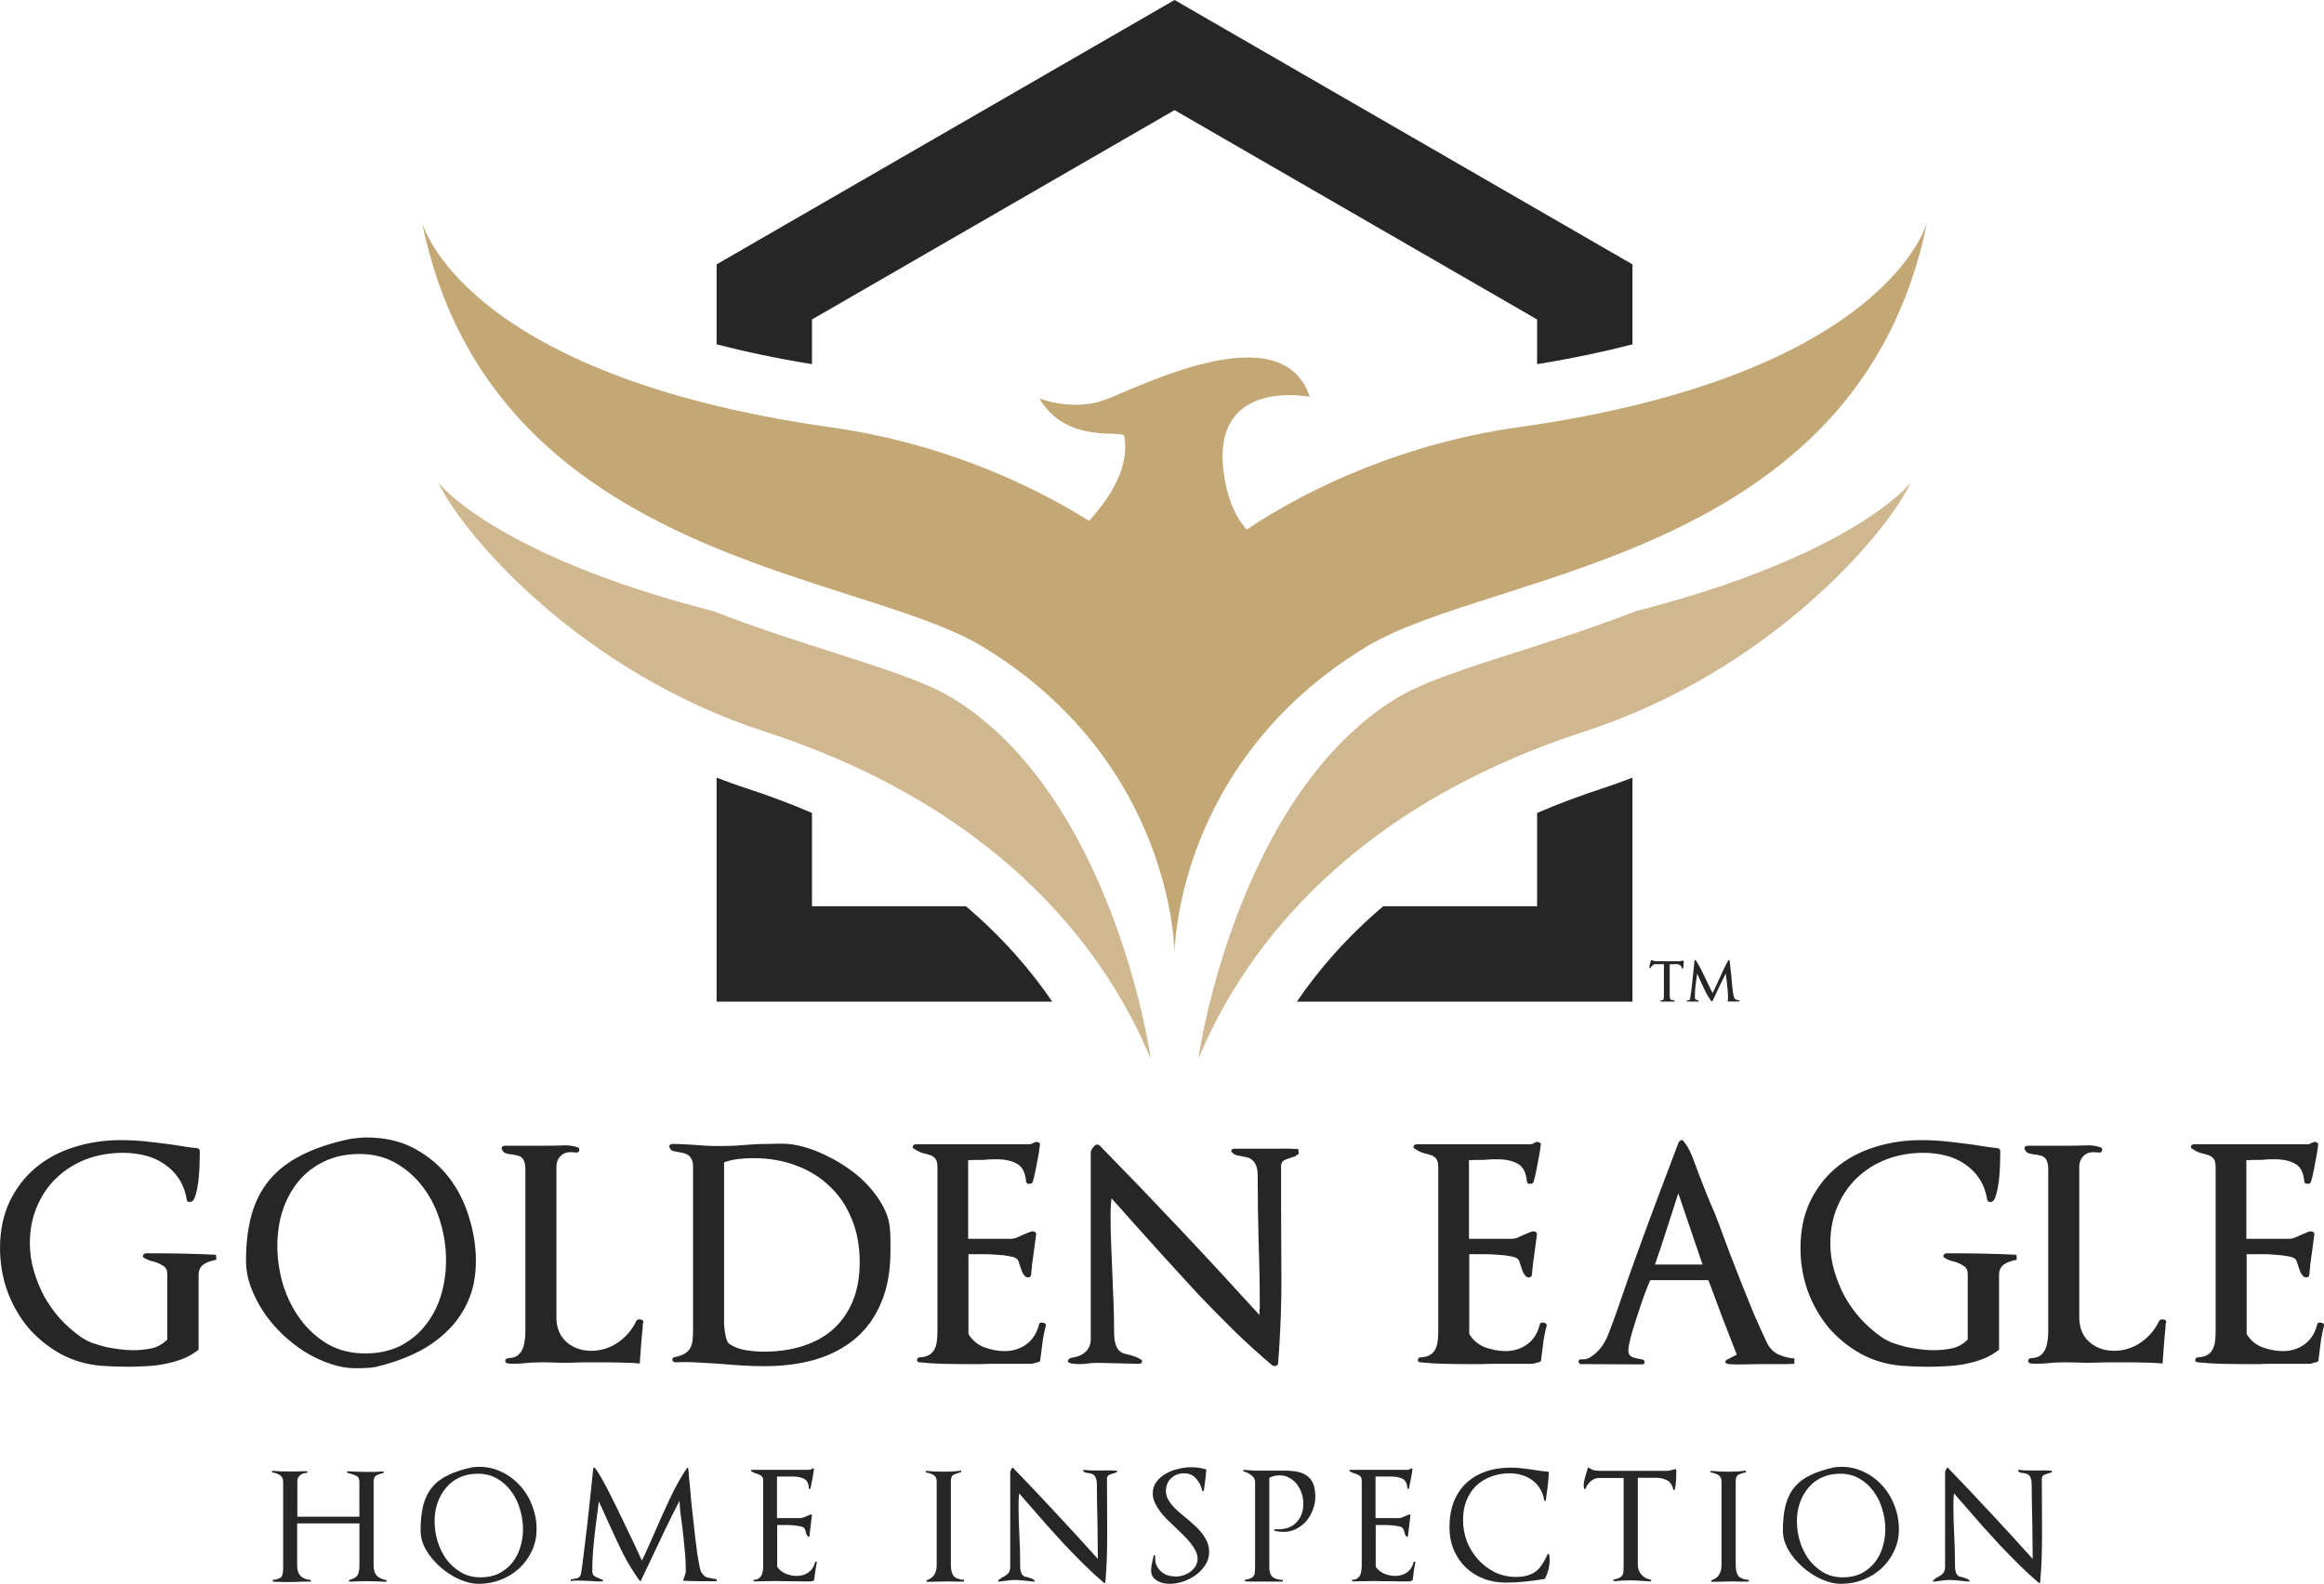 <?xml version="1.0" encoding="UTF-8" standalone="no"?>
<svg
   viewBox="0 0 1920 1308.554"
   height="1308.554"
   width="1920"
   xml:space="preserve"
   id="svg2"
   version="1.1"
   sodipodi:docname="logo.svg"
   inkscape:version="1.4.2 (f4327f4, 2025-05-13)"
   xmlns:inkscape="http://www.inkscape.org/namespaces/inkscape"
   xmlns:sodipodi="http://sodipodi.sourceforge.net/DTD/sodipodi-0.dtd"
   xmlns="http://www.w3.org/2000/svg"
   xmlns:svg="http://www.w3.org/2000/svg"
   xmlns:rdf="http://www.w3.org/1999/02/22-rdf-syntax-ns#"
   xmlns:cc="http://creativecommons.org/ns#"
   xmlns:dc="http://purl.org/dc/elements/1.1/"><sodipodi:namedview
     id="namedview1"
     pagecolor="#ffffff"
     bordercolor="#000000"
     borderopacity="0.25"
     inkscape:showpageshadow="2"
     inkscape:pageopacity="0.0"
     inkscape:pagecheckerboard="0"
     inkscape:deskcolor="#d1d1d1"
     inkscape:zoom="0.40840649"
     inkscape:cx="1251.2044"
     inkscape:cy="623.15366"
     inkscape:window-width="2560"
     inkscape:window-height="1351"
     inkscape:window-x="-9"
     inkscape:window-y="-9"
     inkscape:window-maximized="1"
     inkscape:current-layer="svg2" /><defs
     id="defs6"><clipPath
       id="clipPath22"
       clipPathUnits="userSpaceOnUse"><path
         id="path20"
         d="M 0,0 H 7010 V 7356 H 0 Z" /></clipPath><clipPath
       id="clipPath28"
       clipPathUnits="userSpaceOnUse"><path
         id="path26"
         d="M 7000,2696.19 H 0 v 4660 h 7000 z" /></clipPath></defs><g
     id="g1"><g
       id="g28"
       transform="matrix(3.301,0,0,3.301,-582.507,-447.518)"
       style="fill:#262626;fill-opacity:1"><path
         d="m 230.605,450.872 -0.074,-1.257 q -4.363,-0.222 -8.727,-0.296 -4.289,-0.074 -8.653,-0.074 -0.666,0 -0.887,0.518 -0.148,0.444 0.444,0.74 0.666,0.37 1.331,0.592 0.666,0.148 1.405,0.37 1.035,0.37 1.923,0.961 0.961,0.592 0.961,2.071 v 16.344 q -1.701,1.701 -3.994,2.219 -2.293,0.444 -4.511,0.444 -1.479,0 -3.328,-0.222 -1.775,-0.222 -3.55,-0.592 -1.775,-0.444 -3.476,-1.035 -1.627,-0.666 -2.884,-1.553 -2.736,-1.923 -5.103,-4.511 -2.293,-2.588 -3.994,-5.621 -1.627,-3.106 -2.588,-6.434 -0.961,-3.328 -0.961,-6.804 0,-5.029 1.775,-9.17 1.775,-4.215 4.881,-7.174 3.18,-3.032 7.395,-4.659 4.289,-1.627 9.244,-1.627 2.884,0 5.547,0.666 2.662,0.666 4.807,2.145 2.145,1.405 3.624,3.624 1.479,2.219 1.997,5.325 0.074,0.37 0.444,0.518 0.37,0.074 0.814,-0.074 0.592,-0.296 0.961,-1.701 0.444,-1.479 0.666,-3.254 0.222,-1.849 0.296,-3.698 0.074,-1.923 0.074,-3.106 v -0.961 q 0,-0.222 -0.222,-0.444 -0.222,-0.222 -0.592,-0.222 -1.479,-0.148 -2.884,-0.37 -1.331,-0.222 -2.81,-0.444 -3.18,-0.444 -6.582,-0.813 -3.328,-0.37 -6.656,-0.37 -6.212,0 -11.759,1.775 -5.473,1.701 -9.614,5.177 -4.067,3.402 -6.508,8.505 -2.367,5.029 -2.367,11.611 0,5.473 1.775,10.575 1.849,5.103 5.177,9.17 3.402,3.994 8.135,6.656 4.733,2.588 10.501,3.032 3.18,0.222 6.508,0.222 2.071,0 4.363,-0.148 2.293,-0.074 4.585,-0.518 2.293,-0.444 4.363,-1.183 2.145,-0.813 3.92,-2.145 0.37,-0.148 0.37,-0.518 v -18.415 q 0,-1.035 0.37,-1.701 0.37,-0.666 0.961,-1.035 0.666,-0.444 1.405,-0.666 0.813,-0.296 1.701,-0.444 z"
         id="text14"
         style="font-weight:600;font-size:73.954px;line-height:0;font-family:OptimusPrincepsSemiBold;-inkscape-font-specification:'OptimusPrincepsSemiBold, Semi-Bold';text-align:center;letter-spacing:2.77px;fill:#262626;fill-opacity:1;stroke-width:0.171"
         aria-label="G" /><path
         d="m 295.571,451.168 q 0,-5.399 -1.701,-10.871 -1.627,-5.547 -5.029,-9.984 -3.402,-4.437 -8.579,-7.248 -5.177,-2.81 -12.128,-2.81 -1.035,0 -2.219,0.148 -1.109,0.074 -2.145,0.296 -6.952,1.479 -11.833,3.994 -4.881,2.44 -7.987,6.138 -3.106,3.698 -4.511,8.727 -1.405,5.029 -1.405,11.537 0,3.254 1.183,6.508 1.183,3.254 3.18,6.286 1.997,2.958 4.659,5.547 2.736,2.588 5.768,4.511 3.032,1.849 6.286,2.958 3.254,1.109 6.286,1.109 0.444,0 1.109,0 0.74,0 1.405,-0.074 0.74,0 1.331,-0.074 0.666,-0.074 1.109,-0.148 5.177,-1.183 9.762,-3.328 4.585,-2.145 7.987,-5.399 3.476,-3.254 5.473,-7.691 1.997,-4.437 1.997,-10.132 z m -7.469,-0.148 q 0,4.659 -1.331,8.948 -1.331,4.215 -3.92,7.395 -2.514,3.18 -6.286,5.103 -3.772,1.849 -8.727,1.849 -5.251,0 -9.392,-2.367 -4.067,-2.44 -6.878,-6.286 -2.81,-3.846 -4.289,-8.653 -1.405,-4.807 -1.405,-9.614 0,-4.733 1.331,-8.874 1.405,-4.215 3.994,-7.321 2.662,-3.18 6.434,-4.955 3.846,-1.849 8.801,-1.849 5.251,0 9.244,2.367 4.067,2.367 6.804,6.138 2.81,3.772 4.215,8.579 1.405,4.733 1.405,9.54 z"
         id="text13"
         style="font-weight:600;font-size:73.954px;line-height:0;font-family:OptimusPrincepsSemiBold;-inkscape-font-specification:'OptimusPrincepsSemiBold, Semi-Bold';text-align:center;letter-spacing:2.77px;fill:#262626;fill-opacity:1;stroke-width:0.171"
         aria-label="O" /><path
         d="m 337.463,466.477 q 0.074,-0.296 -0.148,-0.444 -0.222,-0.222 -0.518,-0.222 -0.222,-0.074 -0.592,0 -0.296,0.074 -0.444,0.296 -1.627,3.402 -4.659,5.473 -3.032,2.071 -6.656,2.071 -3.698,0 -6.212,-2.219 -2.514,-2.219 -2.514,-6.138 v -37.569 q 0,-1.849 1.109,-2.884 1.109,-1.035 2.81,-0.887 l 1.035,0.074 q 0.666,0.074 0.74,-0.518 0.148,-0.666 -0.444,-0.813 -1.849,-0.592 -3.92,-0.444 -1.997,0.074 -3.994,0.074 H 302.926 q -0.518,0 -0.813,0.296 -0.222,0.296 0,0.666 0.296,0.74 1.035,0.961 0.74,0.222 1.701,0.296 0.518,0.074 1.035,0.222 0.592,0.074 1.035,0.444 0.444,0.296 0.74,1.035 0.296,0.74 0.296,1.997 v 40.823 q 0,1.257 -0.222,2.367 -0.148,1.109 -0.592,1.997 -0.444,0.887 -1.257,1.479 -0.813,0.518 -2.145,0.592 -0.74,0 -0.814,0.666 0,0.592 0.74,0.666 1.997,0.148 3.994,-0.074 1.997,-0.222 4.141,-0.222 2.071,0 4.067,0.074 1.997,0.074 4.067,0 1.997,-0.074 3.994,-0.074 1.997,0 3.92,0 2.145,0 4.289,0.074 2.219,0 4.437,0.222 0.148,-1.923 0.296,-4.067 0.148,-2.219 0.444,-4.955 0,-0.37 0,-0.666 0.074,-0.296 0.148,-0.666 z"
         id="text12"
         style="font-weight:600;font-size:73.954px;line-height:0;font-family:OptimusPrincepsSemiBold;-inkscape-font-specification:'OptimusPrincepsSemiBold, Semi-Bold';text-align:center;letter-spacing:2.77px;fill:#262626;fill-opacity:1;stroke-width:0.171"
         aria-label="L" /><path
         d="m 399.322,448.728 q 0,-1.257 0,-2.736 0,-1.553 -0.148,-2.958 -0.222,-2.736 -1.627,-5.399 -1.405,-2.662 -3.55,-5.029 -2.071,-2.367 -4.807,-4.289 -2.736,-1.997 -5.694,-3.402 -2.884,-1.479 -5.842,-2.293 -2.884,-0.813 -5.473,-0.813 -1.849,0 -3.92,0.074 -2.071,0 -3.994,0.148 -2.071,0.148 -3.994,0.296 -1.923,0.074 -3.92,0.074 -1.627,0 -3.18,-0.074 -1.479,-0.074 -3.106,-0.222 -1.257,-0.074 -2.588,-0.148 -1.331,-0.074 -2.662,-0.074 -0.444,0 -0.74,0.296 -0.222,0.296 0,0.666 0.222,0.592 0.887,0.813 0.666,0.148 1.553,0.296 0.518,0.074 1.109,0.222 0.592,0.148 1.109,0.518 0.518,0.37 0.814,1.035 0.37,0.666 0.37,1.775 v 40.897 q 0,1.627 -0.148,2.81 -0.148,1.109 -0.666,1.923 -0.444,0.74 -1.331,1.257 -0.887,0.518 -2.367,0.814 -0.74,0.148 -0.666,0.74 0.148,0.592 0.887,0.592 2.958,-0.148 5.916,0.074 3.032,0.148 5.99,0.37 2.514,0.222 5.103,0.37 2.588,0.148 5.177,0.148 7.1,0 12.868,-1.701 5.842,-1.775 9.984,-5.325 4.141,-3.55 6.36,-8.948 2.293,-5.399 2.293,-12.794 z m -7.691,2.736 q 0,5.621 -1.775,9.836 -1.775,4.215 -4.955,7.026 -3.106,2.736 -7.543,4.141 -4.437,1.405 -9.762,1.405 -1.997,0 -4.511,-0.37 -2.44,-0.444 -4.141,-1.627 -0.37,-0.296 -0.666,-1.109 -0.222,-0.814 -0.37,-1.701 -0.148,-0.961 -0.222,-1.923 0,-0.961 0,-1.553 v -39.122 q 1.775,-0.592 3.55,-0.813 1.849,-0.222 3.772,-0.222 5.842,0 10.723,1.849 4.955,1.849 8.431,5.251 3.55,3.328 5.473,8.135 1.997,4.807 1.997,10.797 z"
         id="text11"
         style="font-weight:600;font-size:73.954px;line-height:0;font-family:OptimusPrincepsSemiBold;-inkscape-font-specification:'OptimusPrincepsSemiBold, Semi-Bold';text-align:center;letter-spacing:2.77px;fill:#262626;fill-opacity:1;stroke-width:0.171"
         aria-label="D" /><path
         d="m 438.219,467.29 q 0.074,-0.296 -0.222,-0.444 -0.222,-0.222 -0.518,-0.222 -0.296,-0.074 -0.592,0 -0.296,0.074 -0.37,0.37 -0.813,3.328 -3.18,5.029 -2.293,1.701 -5.473,1.701 -2.44,0 -5.103,-0.961 -2.588,-1.035 -3.92,-3.328 v -19.968 h 1.257 q 1.035,0 2.662,0 1.627,0 3.254,0.148 1.701,0.074 3.106,0.37 1.405,0.222 1.849,0.666 0.37,0.296 0.518,0.961 0.222,0.666 0.444,1.331 0.148,0.444 0.37,1.035 0.296,0.592 0.74,1.035 0.444,0.37 0.961,0.222 0.518,-0.148 0.518,-0.592 0.222,-2.884 0.666,-5.621 0.148,-1.109 0.296,-2.219 0.148,-1.183 0.296,-2.293 0.074,-0.37 -0.296,-0.592 -0.37,-0.222 -0.813,-0.148 -0.37,0.074 -1.035,0.37 -0.592,0.222 -1.405,0.592 -0.74,0.37 -1.479,0.666 -0.74,0.222 -1.109,0.222 h -10.871 v -19.746 q 0.592,0.148 0.74,0.074 0.222,-0.074 0.813,-0.074 0.814,0 1.553,0 0.814,0 1.553,-0.074 0.666,-0.074 1.331,-0.074 0.666,0 1.257,0 3.032,0 4.955,1.109 1.997,1.035 2.293,4.437 0.074,0.592 0.814,0.592 0.74,0 0.887,-0.592 0.074,-0.37 0.148,-0.592 0.074,-0.222 0.148,-0.518 0.444,-1.923 0.814,-3.994 0.444,-2.071 0.666,-4.141 0.074,-0.37 -0.37,-0.518 -0.37,-0.222 -0.887,-0.074 -0.887,0.518 -1.331,0.518 h -28.398 q -0.592,0 -0.814,0.444 -0.222,0.444 0.37,0.74 0.74,0.518 1.479,0.814 0.74,0.296 1.553,0.444 0.518,0.148 0.961,0.296 0.518,0.148 0.887,0.518 0.444,0.296 0.666,0.887 0.222,0.592 0.222,1.553 v 41.192 q 0,1.257 -0.148,2.44 -0.148,1.109 -0.592,1.997 -0.444,0.887 -1.331,1.405 -0.814,0.518 -2.219,0.592 -0.74,0 -0.813,0.666 0,0.592 0.74,0.592 2.662,0.296 5.694,0.37 3.032,0.074 6.138,0.074 1.701,0 3.402,0 1.701,-0.074 3.402,-0.074 h 9.392 l 1.331,-0.37 q 0.592,0 0.74,-0.518 l 0.222,-1.775 q 0.222,-1.775 0.444,-3.476 0.296,-1.775 0.74,-3.476 z"
         id="text10"
         style="font-weight:600;font-size:73.954px;line-height:0;font-family:OptimusPrincepsSemiBold;-inkscape-font-specification:'OptimusPrincepsSemiBold, Semi-Bold';text-align:center;letter-spacing:2.77px;fill:#262626;fill-opacity:1;stroke-width:0.171"
         aria-label="E" /><path
         d="m 501.52,424.397 -0.148,-1.257 q -2.662,-0.148 -5.325,-0.074 -2.662,0 -5.251,0 h -5.325 q -0.592,0 -0.813,0.37 -0.148,0.37 0.296,0.666 0.37,0.444 0.961,0.592 0.666,0.148 1.479,0.296 0.666,0.148 1.331,0.296 0.666,0.148 1.183,0.666 0.592,0.444 0.961,1.405 0.37,0.961 0.37,2.662 0,8.135 0.222,16.196 0.296,8.061 0.296,16.196 0,0.592 -0.074,1.183 0,0.518 0,1.109 -19.524,-21.521 -40.009,-42.45 -0.592,-0.444 -1.183,0 -0.444,0.444 -0.74,0.887 -0.296,0.37 -0.296,0.961 v 46.591 q 0,1.849 -1.109,3.032 -1.035,1.109 -2.736,1.479 l -1.035,0.222 q -0.666,0.148 -0.814,0.666 -0.074,0.518 0.592,0.666 1.775,0.37 3.772,0.148 1.997,-0.296 3.92,-0.222 l 9.392,0.222 q 0.592,0 0.813,-0.37 0.222,-0.444 -0.296,-0.74 -0.814,-0.518 -1.627,-0.74 -0.74,-0.296 -1.479,-0.444 -0.666,-0.148 -1.331,-0.37 -0.666,-0.296 -1.183,-0.887 -0.444,-0.592 -0.74,-1.627 -0.296,-1.035 -0.296,-2.81 0,-3.698 -0.148,-7.321 -0.148,-3.698 -0.296,-7.469 -0.148,-3.624 -0.296,-7.248 -0.148,-3.624 -0.148,-7.321 0,-1.923 0.222,-4.067 1.331,1.479 2.219,2.44 0.887,0.961 2.145,2.44 4.215,4.659 8.579,9.54 4.363,4.807 8.801,9.614 4.511,4.733 9.096,9.244 4.659,4.511 9.392,8.505 0.444,0.296 0.887,0.148 0.518,-0.148 0.592,-0.592 0.961,-12.276 0.814,-24.627 -0.074,-12.35 -0.074,-24.701 0,-1.257 1.109,-1.701 1.183,-0.444 2.367,-0.813 0.222,-0.074 0.444,-0.296 0.296,-0.222 0.518,-0.296 z"
         id="text9"
         style="font-weight:600;font-size:73.954px;line-height:0;font-family:OptimusPrincepsSemiBold;-inkscape-font-specification:'OptimusPrincepsSemiBold, Semi-Bold';text-align:center;letter-spacing:2.77px;fill:#262626;fill-opacity:1;stroke-width:0.171"
         aria-label="N" /><path
         d="m 563.561,467.29 q 0.074,-0.296 -0.222,-0.444 -0.222,-0.222 -0.518,-0.222 -0.296,-0.074 -0.592,0 -0.296,0.074 -0.37,0.37 -0.813,3.328 -3.18,5.029 -2.293,1.701 -5.473,1.701 -2.44,0 -5.103,-0.961 -2.588,-1.035 -3.92,-3.328 v -19.968 h 1.257 q 1.035,0 2.662,0 1.627,0 3.254,0.148 1.701,0.074 3.106,0.37 1.405,0.222 1.849,0.666 0.37,0.296 0.518,0.961 0.222,0.666 0.444,1.331 0.148,0.444 0.37,1.035 0.296,0.592 0.74,1.035 0.444,0.37 0.961,0.222 0.518,-0.148 0.518,-0.592 0.222,-2.884 0.666,-5.621 0.148,-1.109 0.296,-2.219 0.148,-1.183 0.296,-2.293 0.074,-0.37 -0.296,-0.592 -0.37,-0.222 -0.813,-0.148 -0.37,0.074 -1.035,0.37 -0.592,0.222 -1.405,0.592 -0.74,0.37 -1.479,0.666 -0.74,0.222 -1.109,0.222 h -10.871 v -19.746 q 0.592,0.148 0.74,0.074 0.222,-0.074 0.813,-0.074 0.814,0 1.553,0 0.814,0 1.553,-0.074 0.666,-0.074 1.331,-0.074 0.666,0 1.257,0 3.032,0 4.955,1.109 1.997,1.035 2.293,4.437 0.074,0.592 0.813,0.592 0.74,0 0.887,-0.592 0.074,-0.37 0.148,-0.592 0.074,-0.222 0.148,-0.518 0.444,-1.923 0.814,-3.994 0.444,-2.071 0.666,-4.141 0.074,-0.37 -0.37,-0.518 -0.37,-0.222 -0.887,-0.074 -0.887,0.518 -1.331,0.518 h -28.398 q -0.592,0 -0.814,0.444 -0.222,0.444 0.37,0.74 0.74,0.518 1.479,0.814 0.74,0.296 1.553,0.444 0.518,0.148 0.961,0.296 0.518,0.148 0.887,0.518 0.444,0.296 0.666,0.887 0.222,0.592 0.222,1.553 v 41.192 q 0,1.257 -0.148,2.44 -0.148,1.109 -0.592,1.997 -0.444,0.887 -1.331,1.405 -0.814,0.518 -2.219,0.592 -0.74,0 -0.813,0.666 0,0.592 0.74,0.592 2.662,0.296 5.694,0.37 3.032,0.074 6.138,0.074 1.701,0 3.402,0 1.701,-0.074 3.402,-0.074 h 9.392 l 1.331,-0.37 q 0.592,0 0.74,-0.518 l 0.222,-1.775 q 0.222,-1.775 0.444,-3.476 0.296,-1.775 0.74,-3.476 z"
         id="text8"
         style="font-weight:600;font-size:73.954px;line-height:0;font-family:OptimusPrincepsSemiBold;-inkscape-font-specification:'OptimusPrincepsSemiBold, Semi-Bold';text-align:center;letter-spacing:2.77px;fill:#262626;fill-opacity:1;stroke-width:0.171"
         aria-label="E" /><path
         d="m 625.569,476.904 v -1.331 q -2.145,-0.148 -4.067,-1.035 -1.849,-0.887 -2.884,-3.032 -1.553,-3.328 -3.18,-7.026 -1.553,-3.772 -3.106,-7.691 -1.553,-3.92 -3.032,-7.765 -1.405,-3.846 -2.736,-7.395 -0.961,-2.588 -2.071,-5.029 -1.035,-2.44 -1.923,-4.807 -0.148,-0.296 -0.296,-0.74 -0.074,-0.444 -0.37,-0.887 -0.814,-2.293 -1.849,-4.955 -1.035,-2.662 -2.293,-4.067 -0.296,-0.37 -0.666,-0.148 -0.37,0.222 -0.518,0.518 -2.736,7.174 -5.399,14.273 -2.662,7.1 -5.251,14.273 -1.775,4.881 -3.55,10.058 -1.701,5.103 -3.624,9.984 -0.37,0.887 -1.035,1.923 -0.592,0.961 -1.479,1.849 -0.813,0.814 -1.775,1.405 -0.887,0.518 -1.849,0.518 -0.074,0 -0.444,0 -0.296,-0.074 -0.444,0.148 -0.296,0.296 -0.148,0.592 0.074,0.148 0.222,0.296 0.148,0.148 0.148,0.148 l 15.382,0.074 q 0.74,0 0.74,-0.518 0.074,-0.592 -0.666,-0.74 -1.109,-0.148 -2.293,-0.518 -1.109,-0.444 -1.109,-1.701 0,-0.961 0.592,-3.328 0.666,-2.44 1.553,-5.103 0.887,-2.736 1.775,-5.251 0.961,-2.588 1.553,-3.92 h 14.569 q 1.701,4.659 3.476,9.318 1.849,4.659 3.624,9.318 l -2.588,1.331 q -0.444,0.37 -0.222,0.666 0.222,0.296 0.813,0.37 1.553,0.148 3.846,0.074 2.293,-0.074 3.92,-0.074 2.219,0 4.363,0 2.145,0.074 4.289,-0.074 z m -23,-24.849 h -11.907 q 1.627,-4.659 2.958,-8.875 1.405,-4.289 2.884,-8.948 z"
         id="text7"
         style="font-weight:600;font-size:73.954px;line-height:0;font-family:OptimusPrincepsSemiBold;-inkscape-font-specification:'OptimusPrincepsSemiBold, Semi-Bold';text-align:center;letter-spacing:2.77px;fill:#262626;fill-opacity:1;stroke-width:0.171"
         aria-label="A" /><path
         d="m 681.216,450.872 -0.074,-1.257 q -4.363,-0.222 -8.727,-0.296 -4.289,-0.074 -8.653,-0.074 -0.666,0 -0.887,0.518 -0.148,0.444 0.444,0.74 0.666,0.37 1.331,0.592 0.666,0.148 1.405,0.37 1.035,0.37 1.923,0.961 0.961,0.592 0.961,2.071 v 16.344 q -1.701,1.701 -3.994,2.219 -2.293,0.444 -4.511,0.444 -1.479,0 -3.328,-0.222 -1.775,-0.222 -3.55,-0.592 -1.775,-0.444 -3.476,-1.035 -1.627,-0.666 -2.884,-1.553 -2.736,-1.923 -5.103,-4.511 -2.293,-2.588 -3.994,-5.621 -1.627,-3.106 -2.588,-6.434 -0.961,-3.328 -0.961,-6.804 0,-5.029 1.775,-9.17 1.775,-4.215 4.881,-7.174 3.18,-3.032 7.395,-4.659 4.289,-1.627 9.244,-1.627 2.884,0 5.547,0.666 2.662,0.666 4.807,2.145 2.145,1.405 3.624,3.624 1.479,2.219 1.997,5.325 0.074,0.37 0.444,0.518 0.37,0.074 0.814,-0.074 0.592,-0.296 0.961,-1.701 0.444,-1.479 0.666,-3.254 0.222,-1.849 0.296,-3.698 0.074,-1.923 0.074,-3.106 v -0.961 q 0,-0.222 -0.222,-0.444 -0.222,-0.222 -0.592,-0.222 -1.479,-0.148 -2.884,-0.37 -1.331,-0.222 -2.81,-0.444 -3.18,-0.444 -6.582,-0.813 -3.328,-0.37 -6.656,-0.37 -6.212,0 -11.759,1.775 -5.473,1.701 -9.614,5.177 -4.067,3.402 -6.508,8.505 -2.367,5.029 -2.367,11.611 0,5.473 1.775,10.575 1.849,5.103 5.177,9.17 3.402,3.994 8.135,6.656 4.733,2.588 10.501,3.032 3.18,0.222 6.508,0.222 2.071,0 4.363,-0.148 2.293,-0.074 4.585,-0.518 2.293,-0.444 4.363,-1.183 2.145,-0.813 3.92,-2.145 0.37,-0.148 0.37,-0.518 v -18.415 q 0,-1.035 0.37,-1.701 0.37,-0.666 0.961,-1.035 0.666,-0.444 1.405,-0.666 0.813,-0.296 1.701,-0.444 z"
         id="text6"
         style="font-weight:600;font-size:73.954px;line-height:0;font-family:OptimusPrincepsSemiBold;-inkscape-font-specification:'OptimusPrincepsSemiBold, Semi-Bold';text-align:center;letter-spacing:2.77px;fill:#262626;fill-opacity:1;stroke-width:0.171"
         aria-label="G" /><path
         d="m 718.597,466.477 q 0.074,-0.296 -0.148,-0.444 -0.222,-0.222 -0.518,-0.222 -0.222,-0.074 -0.592,0 -0.296,0.074 -0.444,0.296 -1.627,3.402 -4.659,5.473 -3.032,2.071 -6.656,2.071 -3.698,0 -6.212,-2.219 -2.514,-2.219 -2.514,-6.138 v -37.569 q 0,-1.849 1.109,-2.884 1.109,-1.035 2.81,-0.887 l 1.035,0.074 q 0.666,0.074 0.74,-0.518 0.148,-0.666 -0.444,-0.813 -1.849,-0.592 -3.92,-0.444 -1.997,0.074 -3.994,0.074 h -10.132 q -0.518,0 -0.813,0.296 -0.222,0.296 0,0.666 0.296,0.74 1.035,0.961 0.74,0.222 1.701,0.296 0.518,0.074 1.035,0.222 0.592,0.074 1.035,0.444 0.444,0.296 0.74,1.035 0.296,0.74 0.296,1.997 v 40.823 q 0,1.257 -0.222,2.367 -0.148,1.109 -0.592,1.997 -0.444,0.887 -1.257,1.479 -0.813,0.518 -2.145,0.592 -0.74,0 -0.814,0.666 0,0.592 0.74,0.666 1.997,0.148 3.994,-0.074 1.997,-0.222 4.141,-0.222 2.071,0 4.067,0.074 1.997,0.074 4.067,0 1.997,-0.074 3.994,-0.074 1.997,0 3.92,0 2.145,0 4.289,0.074 2.219,0 4.437,0.222 0.148,-1.923 0.296,-4.067 0.148,-2.219 0.444,-4.955 0,-0.37 0,-0.666 0.074,-0.296 0.148,-0.666 z"
         id="text5"
         style="font-weight:600;font-size:73.954px;line-height:0;font-family:OptimusPrincepsSemiBold;-inkscape-font-specification:'OptimusPrincepsSemiBold, Semi-Bold';text-align:center;letter-spacing:2.77px;fill:#262626;fill-opacity:1;stroke-width:0.171"
         aria-label="L" /><path
         d="m 758.122,467.29 q 0.074,-0.296 -0.222,-0.444 -0.222,-0.222 -0.518,-0.222 -0.296,-0.074 -0.592,0 -0.296,0.074 -0.37,0.37 -0.814,3.328 -3.18,5.029 -2.293,1.701 -5.473,1.701 -2.44,0 -5.103,-0.961 -2.588,-1.035 -3.92,-3.328 v -19.968 h 1.257 q 1.035,0 2.662,0 1.627,0 3.254,0.148 1.701,0.074 3.106,0.37 1.405,0.222 1.849,0.666 0.37,0.296 0.518,0.961 0.222,0.666 0.444,1.331 0.148,0.444 0.37,1.035 0.296,0.592 0.74,1.035 0.444,0.37 0.961,0.222 0.518,-0.148 0.518,-0.592 0.222,-2.884 0.666,-5.621 0.148,-1.109 0.296,-2.219 0.148,-1.183 0.296,-2.293 0.074,-0.37 -0.296,-0.592 -0.37,-0.222 -0.813,-0.148 -0.37,0.074 -1.035,0.37 -0.592,0.222 -1.405,0.592 -0.74,0.37 -1.479,0.666 -0.74,0.222 -1.109,0.222 h -10.871 v -19.746 q 0.592,0.148 0.74,0.074 0.222,-0.074 0.814,-0.074 0.814,0 1.553,0 0.814,0 1.553,-0.074 0.666,-0.074 1.331,-0.074 0.666,0 1.257,0 3.032,0 4.955,1.109 1.997,1.035 2.293,4.437 0.074,0.592 0.813,0.592 0.74,0 0.887,-0.592 0.074,-0.37 0.148,-0.592 0.074,-0.222 0.148,-0.518 0.444,-1.923 0.814,-3.994 0.444,-2.071 0.666,-4.141 0.074,-0.37 -0.37,-0.518 -0.37,-0.222 -0.887,-0.074 -0.887,0.518 -1.331,0.518 h -28.398 q -0.592,0 -0.813,0.444 -0.222,0.444 0.37,0.74 0.74,0.518 1.479,0.814 0.74,0.296 1.553,0.444 0.518,0.148 0.961,0.296 0.518,0.148 0.887,0.518 0.444,0.296 0.666,0.887 0.222,0.592 0.222,1.553 v 41.192 q 0,1.257 -0.148,2.44 -0.148,1.109 -0.592,1.997 -0.444,0.887 -1.331,1.405 -0.814,0.518 -2.219,0.592 -0.74,0 -0.813,0.666 0,0.592 0.74,0.592 2.662,0.296 5.694,0.37 3.032,0.074 6.138,0.074 1.701,0 3.402,0 1.701,-0.074 3.402,-0.074 h 9.392 l 1.331,-0.37 q 0.592,0 0.74,-0.518 l 0.222,-1.775 q 0.222,-1.775 0.444,-3.476 0.296,-1.775 0.74,-3.476 z"
         id="text4"
         style="font-weight:600;font-size:73.954px;line-height:0;font-family:OptimusPrincepsSemiBold;-inkscape-font-specification:'OptimusPrincepsSemiBold, Semi-Bold';text-align:center;letter-spacing:2.77px;fill:#262626;fill-opacity:1;stroke-width:0.171"
         aria-label="E" /></g><g
       id="g29"
       transform="matrix(3.477,0,0,3.477,-664.938,-564.458)"
       style="fill:#262626;fill-opacity:1"><path
         d="m 283.093,537.812 q -1.638,-0.289 -2.361,-1.108 -0.723,-0.819 -0.723,-2.457 v -19.756 q 0,-1.205 0.626,-1.542 0.626,-0.385 1.686,-0.578 0.145,-0.048 0.096,-0.193 0,-0.193 -0.145,-0.193 -0.964,0.048 -1.976,0.096 -0.964,0 -1.927,0 -2.168,0 -4.481,-0.145 -0.145,0 -0.193,0.193 0,0.145 0.145,0.193 0.193,0.048 0.337,0.096 0.193,0.048 0.385,0.096 0.867,0.241 1.446,0.578 0.626,0.289 0.626,1.446 v 8.191 h -14.745 v -8.384 q 0,-0.964 0.675,-1.494 0.723,-0.53 1.59,-0.53 0.145,0 0.145,-0.193 0,-0.193 -0.145,-0.193 h -1.012 q -0.819,0 -1.638,0.048 -0.819,0 -1.638,0 -1.976,0 -3.999,-0.145 v 0.385 q 0.964,0.048 1.783,0.578 0.867,0.53 0.867,1.59 v 20.527 q 0,0.771 -0.096,1.253 -0.048,0.482 -0.289,0.819 -0.241,0.289 -0.723,0.482 -0.482,0.145 -1.253,0.289 -0.145,0.048 -0.145,0.241 0.048,0.145 0.193,0.145 0.193,0 0.434,0.048 0.289,0 0.482,0 0.626,0.048 1.253,0.048 0.626,0 1.205,0 0.53,0 1.205,0 0.723,-0.048 1.253,-0.048 0.771,-0.048 1.446,-0.048 0.723,0 1.494,0 0.145,0 0.145,-0.193 0,-0.193 -0.145,-0.193 -3.132,-0.289 -3.132,-3.325 v -10.119 h 14.793 v 10.023 q 0,1.542 -0.434,2.265 -0.434,0.723 -1.927,1.156 -0.145,0.048 -0.145,0.241 0.048,0.145 0.193,0.145 0.964,-0.048 1.831,-0.048 0.916,-0.048 1.831,-0.048 2.506,0 5.059,0.145 z"
         id="text28"
         style="font-size:48.185px;line-height:0;font-family:OptimusPrinceps;-inkscape-font-specification:'OptimusPrinceps, Normal';text-align:center;letter-spacing:5.962px;fill:#262626;fill-opacity:1;stroke-width:0.111"
         aria-label="h" /><path
         d="m 318.737,525.718 q 0,-3.084 -1.156,-5.879 -1.108,-2.795 -3.084,-4.819 -1.976,-2.072 -4.626,-3.18 -2.65,-1.156 -5.734,-0.916 l -0.626,0.048 q -3.421,0.723 -5.782,1.879 -2.361,1.108 -3.807,2.891 -1.446,1.735 -2.12,4.288 -0.626,2.506 -0.626,6.023 0,2.313 1.301,4.578 1.349,2.265 3.373,4.048 2.024,1.783 4.433,2.891 2.457,1.108 4.722,1.108 2.747,0 5.204,-0.964 2.506,-0.964 4.385,-2.698 1.879,-1.735 2.987,-4.096 1.156,-2.409 1.156,-5.204 z m -3.228,-0.048 q 0,2.313 -0.675,4.385 -0.626,2.072 -1.927,3.662 -1.253,1.542 -3.132,2.506 -1.879,0.916 -4.337,0.916 -2.602,0 -4.626,-1.156 -2.024,-1.205 -3.469,-3.084 -1.397,-1.927 -2.12,-4.288 -0.723,-2.361 -0.723,-4.77 0,-2.313 0.675,-4.337 0.723,-2.072 2.024,-3.614 1.301,-1.59 3.18,-2.457 1.927,-0.916 4.385,-0.916 2.602,0 4.578,1.156 2.024,1.156 3.373,3.036 1.397,1.879 2.072,4.24 0.723,2.361 0.723,4.722 z"
         id="text27"
         style="font-size:48.185px;line-height:0;font-family:OptimusPrinceps;-inkscape-font-specification:'OptimusPrinceps, Normal';text-align:center;letter-spacing:5.962px;fill:#262626;fill-opacity:1;stroke-width:0.111"
         aria-label="o" /><path
         d="m 361.56,537.668 q -0.385,-0.193 -0.771,-0.193 -0.337,-0.048 -0.675,-0.145 -0.675,-0.096 -1.156,-0.289 -0.482,-0.241 -1.012,-1.012 -0.241,-0.289 -0.482,-1.446 -0.241,-1.205 -0.53,-2.939 -0.241,-1.735 -0.482,-3.807 -0.241,-2.12 -0.482,-4.337 -0.241,-2.217 -0.482,-4.337 -0.193,-2.12 -0.337,-3.903 -0.145,-1.349 -0.241,-2.361 -0.048,-1.06 -0.145,-1.638 0,-0.145 -0.096,-0.145 -0.096,-0.048 -0.193,0.048 -2.12,3.132 -3.999,7.131 -1.879,3.999 -3.566,7.902 -0.771,1.783 -1.59,3.614 -0.771,1.783 -1.542,3.325 -0.434,-0.819 -0.964,-2.024 -0.53,-1.205 -1.349,-2.891 -1.108,-2.361 -2.457,-5.108 -1.301,-2.747 -2.554,-5.204 -1.205,-2.457 -2.265,-4.288 -1.06,-1.879 -1.638,-2.506 -0.096,-0.096 -0.241,-0.048 -0.096,0 -0.096,0.145 -0.096,0.53 -0.193,1.783 -0.096,1.205 -0.289,2.795 -0.193,1.831 -0.434,4.048 -0.241,2.168 -0.482,4.433 -0.241,2.265 -0.53,4.433 -0.241,2.168 -0.482,3.903 -0.193,1.686 -0.385,2.795 -0.145,1.108 -0.241,1.253 -0.337,0.53 -0.723,0.675 -0.385,0.096 -0.916,0.193 -0.193,0 -0.578,0.096 -0.145,0.048 -0.096,0.241 0.048,0.193 0.193,0.145 0.53,-0.096 0.964,-0.096 0.482,0 0.964,0 0.675,0 1.349,0.048 0.675,0 1.349,0.048 0.675,0.048 1.301,0.096 0.675,0 1.349,0 0.145,0 0.193,-0.145 0.048,-0.145 -0.096,-0.241 -0.096,-0.048 -0.434,-0.145 -0.337,-0.145 -0.53,-0.241 -0.626,-0.241 -1.06,-0.53 -0.434,-0.337 -0.434,-1.205 0,-3.036 0.289,-5.975 0.289,-2.939 0.675,-5.927 0.145,-1.108 0.289,-2.217 0.145,-1.156 0.289,-2.361 0.819,1.638 1.397,3.036 0.626,1.349 1.397,3.036 1.446,3.228 3.036,6.457 1.638,3.18 3.855,6.264 0.096,0.096 0.193,0.096 0.096,0 0.145,-0.096 0.578,-1.205 1.108,-2.361 0.578,-1.205 1.156,-2.409 1.686,-3.614 3.373,-7.131 1.686,-3.518 3.518,-7.035 0.096,1.686 0.241,2.987 0.193,1.253 0.385,2.891 0.337,2.698 0.578,5.397 0.289,2.65 0.289,5.397 0,0.385 -0.145,0.819 -0.145,0.434 -0.289,0.867 -0.048,0.096 -0.096,0.193 0,0.096 -0.048,0.193 -0.096,0.241 0.193,0.241 1.879,0.096 3.807,0.096 1.976,0 3.903,0 z"
         id="text26"
         style="font-size:48.185px;line-height:0;font-family:OptimusPrinceps;-inkscape-font-specification:'OptimusPrinceps, Normal';text-align:center;letter-spacing:5.962px;fill:#262626;fill-opacity:1;stroke-width:0.111"
         aria-label="m" /><path
         d="m 385.351,533.476 -0.385,-0.096 q -0.385,1.638 -1.59,2.554 -1.156,0.867 -2.843,0.867 -1.253,0 -2.602,-0.53 -1.301,-0.578 -2.024,-1.638 v -9.926 h 1.446 q 0.385,0 1.108,0 0.723,0 1.446,0.096 0.771,0.048 1.397,0.193 0.675,0.096 0.916,0.337 0.241,0.241 0.337,0.53 0.096,0.289 0.193,0.578 0.096,0.289 0.145,0.53 0.096,0.241 0.337,0.482 0.096,0.096 0.193,0.048 0.145,-0.048 0.145,-0.193 0.096,-0.578 0.145,-1.205 0.048,-0.626 0.145,-1.205 0.096,-0.578 0.145,-1.253 0.096,-0.675 0.145,-1.253 0,-0.289 -0.241,-0.193 -0.53,0.145 -1.06,0.434 -0.385,0.145 -0.771,0.289 -0.385,0.145 -0.626,0.145 h -5.589 v -9.878 h 3.807 q 1.542,0 2.602,0.53 1.06,0.53 1.156,2.217 0,0.145 0.145,0.193 0.193,0 0.241,-0.145 0.241,-1.108 0.434,-2.168 0.241,-1.108 0.385,-2.361 0,-0.289 -0.241,-0.193 -0.193,0.096 -0.434,0.193 -0.193,0.048 -0.385,0.145 h -13.733 q -0.145,0 -0.193,0.145 0,0.096 0.096,0.193 0.385,0.241 0.723,0.385 0.385,0.096 0.675,0.193 0.53,0.193 0.964,0.482 0.482,0.289 0.482,1.253 v 20.045 q 0,0.626 -0.096,1.253 -0.048,0.578 -0.289,1.06 -0.241,0.482 -0.723,0.819 -0.434,0.289 -1.156,0.289 v 0.385 q 1.301,-0.048 2.602,-0.048 1.349,-0.048 2.65,-0.048 0.964,0 1.879,0.048 0.916,0 1.879,0 1.108,0 2.217,0.048 1.156,0 2.265,0 0.241,0 0.626,-0.145 l 0.048,-0.048 q 0.193,0 0.193,-0.145 0.145,-1.108 0.289,-2.12 0.145,-1.06 0.385,-2.168 z"
         id="text25"
         style="font-size:48.185px;line-height:0;font-family:OptimusPrinceps;-inkscape-font-specification:'OptimusPrinceps, Normal';text-align:center;letter-spacing:5.962px;fill:#262626;fill-opacity:1;stroke-width:0.111"
         aria-label="e" /><path
         d="m 420.307,538.15 v -0.385 q -1.735,-0.145 -2.457,-0.916 -0.675,-0.819 -0.675,-2.65 v -19.852 q 0,-1.253 0.626,-1.59 0.675,-0.337 1.735,-0.578 0.145,-0.048 0.096,-0.241 -0.048,-0.193 -0.193,-0.145 -0.964,0.145 -1.976,0.193 -1.012,0.048 -2.024,0.048 -1.06,0 -2.072,-0.048 -1.012,-0.048 -2.024,-0.145 -0.145,0 -0.193,0.193 0,0.145 0.145,0.193 1.012,0.145 1.735,0.578 0.771,0.434 0.771,1.542 v 19.997 q 0,1.253 -0.578,2.168 -0.53,0.867 -1.735,1.301 -0.145,0.048 -0.145,0.241 0.048,0.145 0.193,0.145 1.301,-0.048 2.554,-0.048 1.253,-0.048 2.554,-0.048 0.916,0 1.783,0.048 0.916,0 1.879,0 z"
         id="text24"
         style="font-size:48.185px;line-height:0;font-family:OptimusPrinceps;-inkscape-font-specification:'OptimusPrinceps, Normal';text-align:center;letter-spacing:5.962px;fill:#262626;fill-opacity:1;stroke-width:0.111"
         aria-label="i" /><path
         d="m 456.673,512.178 -0.096,-0.385 q -0.241,0 -0.53,0 -0.289,-0.048 -0.53,-0.048 -0.675,-0.048 -1.349,0 -0.626,0 -1.253,0 -1.012,0 -2.024,0 -0.964,0 -2.072,-0.145 -0.096,-0.048 -0.193,0.096 -0.048,0.145 0.048,0.241 0.241,0.241 0.53,0.337 0.337,0.048 0.723,0.096 0.337,0.048 0.675,0.145 0.337,0.096 0.626,0.385 0.289,0.241 0.434,0.771 0.193,0.482 0.193,1.301 0,2.072 0.048,4.433 0.048,2.313 0.096,4.385 0.048,2.265 0.048,4.433 0.048,2.168 0.048,4.385 v 0.145 q -5.059,-5.638 -9.974,-10.89 -4.915,-5.3 -10.167,-10.745 -0.048,-0.096 -0.145,-0.048 -0.096,0.048 -0.145,0.145 l -0.385,0.771 v 22.551 q 0,1.108 -0.482,1.638 -0.434,0.482 -1.012,0.771 -0.289,0.145 -0.626,0.337 -0.289,0.193 -0.675,0.53 -0.096,0.096 -0.048,0.241 0.096,0.145 0.241,0.096 0.916,-0.145 1.831,-0.241 0.916,-0.145 1.783,-0.145 0.675,0 1.349,0.048 0.723,0.048 1.397,0.145 0.482,0.048 0.916,0.096 0.482,0.048 0.964,0.096 0.145,0 0.145,-0.096 0.048,-0.145 -0.048,-0.241 -0.53,-0.385 -0.916,-0.482 -0.385,-0.145 -0.771,-0.241 -0.337,-0.048 -0.675,-0.145 -0.289,-0.145 -0.53,-0.434 -0.193,-0.289 -0.337,-0.771 -0.145,-0.53 -0.145,-1.349 0,-1.879 -0.048,-3.71 -0.048,-1.831 -0.145,-3.662 -0.096,-1.831 -0.145,-3.662 -0.048,-1.831 -0.048,-3.662 0,-1.205 0.145,-2.506 0.675,0.723 1.205,1.397 0.53,0.626 1.205,1.349 1.976,2.313 4.144,4.77 2.168,2.409 4.385,4.819 2.265,2.361 4.578,4.674 2.313,2.265 4.626,4.24 0.096,0.096 0.193,0.048 0.145,-0.096 0.145,-0.193 0.241,-2.747 0.337,-5.445 0.096,-2.747 0.096,-5.541 v -1.976 l -0.048,-11.613 q 0,-0.723 0.723,-1.012 0.771,-0.289 1.446,-0.482 0.096,-0.048 0.096,0 0.048,0 0.145,-0.048 z"
         id="text23"
         style="font-size:48.185px;line-height:0;font-family:OptimusPrinceps;-inkscape-font-specification:'OptimusPrinceps, Normal';text-align:center;letter-spacing:5.962px;fill:#262626;fill-opacity:1;stroke-width:0.111"
         aria-label="n" /><path
         d="m 478.536,531.115 q 0,-1.301 -0.482,-2.409 -0.482,-1.108 -1.253,-2.072 -0.771,-1.012 -1.783,-1.879 -0.964,-0.916 -1.976,-1.735 -0.916,-0.771 -1.783,-1.494 -0.867,-0.771 -1.542,-1.542 -0.626,-0.771 -1.06,-1.59 -0.385,-0.819 -0.385,-1.783 0,-1.831 1.205,-2.987 1.253,-1.205 3.084,-1.205 1.783,0 2.843,1.205 1.108,1.205 1.494,2.891 0.048,0.145 0.193,0.145 0.145,0 0.193,-0.145 0.385,-2.506 0.578,-4.867 0,-0.096 -0.145,-0.193 -1.59,-0.482 -3.518,-0.482 -1.349,0 -2.939,0.385 -1.59,0.337 -2.939,1.108 -1.349,0.723 -2.265,1.927 -0.916,1.156 -0.916,2.795 0,1.108 0.482,2.168 0.482,1.06 1.253,2.12 0.771,1.012 1.783,2.024 1.012,0.964 2.024,1.927 0.964,0.916 1.879,1.831 0.916,0.916 1.638,1.831 0.723,0.916 1.156,1.831 0.434,0.867 0.434,1.783 0,0.964 -0.482,1.783 -0.482,0.771 -1.253,1.349 -0.723,0.53 -1.638,0.819 -0.916,0.289 -1.783,0.289 -0.916,0 -1.831,-0.241 -0.867,-0.289 -1.542,-0.819 -0.675,-0.578 -1.108,-1.349 -0.434,-0.771 -0.434,-1.783 v -0.723 q 0,-0.145 -0.193,-0.145 -0.193,0 -0.193,0.145 l -0.241,1.156 q -0.096,0.53 -0.241,1.108 -0.096,0.578 -0.096,1.156 0,0.916 0.385,1.542 0.434,0.578 1.06,0.964 0.675,0.385 1.446,0.578 0.819,0.145 1.542,0.145 1.494,0 3.132,-0.53 1.686,-0.578 3.036,-1.542 1.397,-1.012 2.265,-2.409 0.916,-1.397 0.916,-3.084 z"
         id="text22"
         style="font-size:48.185px;line-height:0;font-family:OptimusPrinceps;-inkscape-font-specification:'OptimusPrinceps, Normal';text-align:center;letter-spacing:5.962px;fill:#262626;fill-opacity:1;stroke-width:0.111"
         aria-label="s" /><path
         d="m 503.772,518.008 q 0,-1.831 -0.482,-3.036 -0.482,-1.205 -1.397,-1.879 -0.916,-0.723 -2.217,-1.012 -1.301,-0.289 -2.939,-0.289 h -4.24 q -1.397,0 -2.795,0 -1.397,-0.048 -2.891,-0.193 -0.145,0 -0.193,0.193 0,0.145 0.145,0.193 0.964,0.241 1.831,0.916 0.867,0.626 0.867,1.638 v 19.756 q 0,0.819 -0.048,1.446 0,0.578 -0.241,0.964 -0.193,0.385 -0.675,0.626 -0.482,0.241 -1.349,0.385 -0.145,0.048 -0.145,0.241 0.048,0.145 0.193,0.145 0.819,0.048 1.59,0.048 0.819,0 1.638,0 h 5.493 q 0.145,0 0.145,-0.193 0,-0.193 -0.145,-0.193 -1.638,-0.096 -2.361,-0.771 -0.723,-0.675 -0.723,-2.265 v -21.25 q 1.156,-0.578 2.506,-0.578 1.301,0 2.313,0.626 1.06,0.578 1.783,1.542 0.723,0.964 1.108,2.168 0.385,1.156 0.385,2.361 0,2.698 -1.59,4.433 -1.59,1.686 -4.337,1.686 h -0.819 q -0.145,0 -0.193,0.193 0,0.145 0.145,0.193 1.108,0.241 2.072,0.241 1.638,0 3.036,-0.723 1.397,-0.723 2.409,-1.879 1.012,-1.205 1.542,-2.698 0.578,-1.494 0.578,-3.036 z"
         id="text21"
         style="font-size:48.185px;line-height:0;font-family:OptimusPrinceps;-inkscape-font-specification:'OptimusPrinceps, Normal';text-align:center;letter-spacing:5.962px;fill:#262626;fill-opacity:1;stroke-width:0.111"
         aria-label="p" /><path
         d="m 527.563,533.476 -0.385,-0.096 q -0.385,1.638 -1.59,2.554 -1.156,0.867 -2.843,0.867 -1.253,0 -2.602,-0.53 -1.301,-0.578 -2.024,-1.638 v -9.926 h 1.446 q 0.385,0 1.108,0 0.723,0 1.446,0.096 0.771,0.048 1.397,0.193 0.675,0.096 0.916,0.337 0.241,0.241 0.337,0.53 0.096,0.289 0.193,0.578 0.096,0.289 0.145,0.53 0.096,0.241 0.337,0.482 0.096,0.096 0.193,0.048 0.145,-0.048 0.145,-0.193 0.096,-0.578 0.145,-1.205 0.048,-0.626 0.145,-1.205 0.096,-0.578 0.145,-1.253 0.096,-0.675 0.145,-1.253 0,-0.289 -0.241,-0.193 -0.53,0.145 -1.06,0.434 -0.385,0.145 -0.771,0.289 -0.385,0.145 -0.626,0.145 h -5.589 v -9.878 h 3.807 q 1.542,0 2.602,0.53 1.06,0.53 1.156,2.217 0,0.145 0.145,0.193 0.193,0 0.241,-0.145 0.241,-1.108 0.434,-2.168 0.241,-1.108 0.385,-2.361 0,-0.289 -0.241,-0.193 -0.193,0.096 -0.434,0.193 -0.193,0.048 -0.385,0.145 h -13.733 q -0.145,0 -0.193,0.145 0,0.096 0.096,0.193 0.385,0.241 0.723,0.385 0.385,0.096 0.675,0.193 0.53,0.193 0.964,0.482 0.482,0.289 0.482,1.253 v 20.045 q 0,0.626 -0.096,1.253 -0.048,0.578 -0.289,1.06 -0.241,0.482 -0.723,0.819 -0.434,0.289 -1.156,0.289 v 0.385 q 1.301,-0.048 2.602,-0.048 1.349,-0.048 2.65,-0.048 0.964,0 1.879,0.048 0.916,0 1.879,0 1.108,0 2.217,0.048 1.156,0 2.265,0 0.241,0 0.626,-0.145 l 0.048,-0.048 q 0.193,0 0.193,-0.145 0.145,-1.108 0.289,-2.12 0.145,-1.06 0.385,-2.168 z"
         id="text20"
         style="font-size:48.185px;line-height:0;font-family:OptimusPrinceps;-inkscape-font-specification:'OptimusPrinceps, Normal';text-align:center;letter-spacing:5.962px;fill:#262626;fill-opacity:1;stroke-width:0.111"
         aria-label="e" /><path
         d="m 559.448,532.946 q 0,-0.337 -0.048,-0.626 0,-0.289 -0.048,-0.578 -0.048,-0.145 -0.193,-0.193 -0.096,-0.048 -0.193,0.096 -0.626,1.397 -1.301,2.409 -0.626,1.012 -1.494,1.686 -0.867,0.626 -2.024,0.964 -1.108,0.337 -2.65,0.337 -2.747,0 -5.059,-1.108 -2.313,-1.156 -3.999,-3.036 -1.686,-1.879 -2.65,-4.288 -0.916,-2.457 -0.916,-5.108 0,-2.506 0.771,-4.529 0.819,-2.072 2.265,-3.518 1.494,-1.446 3.518,-2.217 2.072,-0.819 4.578,-0.819 1.494,0 2.843,0.434 1.397,0.385 2.457,1.205 1.108,0.771 1.831,1.976 0.771,1.205 1.012,2.795 0.048,0.145 0.193,0.145 0.145,0 0.193,-0.145 0.241,-1.59 0.434,-3.228 0.193,-1.686 0.289,-3.373 0,-0.193 -0.193,-0.193 -0.916,-0.096 -1.831,-0.193 -0.916,-0.145 -1.879,-0.289 -1.253,-0.193 -2.554,-0.337 -1.253,-0.145 -2.602,-0.145 -3.325,0 -6.023,0.964 -2.65,0.916 -4.578,2.747 -1.879,1.783 -2.939,4.433 -1.012,2.65 -1.012,6.071 0,2.891 1.012,5.3 1.012,2.409 2.795,4.144 1.783,1.735 4.24,2.698 2.457,0.964 5.349,0.964 2.313,0 4.578,-0.241 2.265,-0.241 4.578,-0.626 0.145,0 0.145,-0.096 0.53,-1.012 0.819,-2.168 0.289,-1.156 0.289,-2.313 z"
         id="text19"
         style="font-size:48.185px;line-height:0;font-family:OptimusPrinceps;-inkscape-font-specification:'OptimusPrinceps, Normal';text-align:center;letter-spacing:5.962px;fill:#262626;fill-opacity:1;stroke-width:0.111"
         aria-label="c" /><path
         d="m 589.551,511.6 -0.241,-0.193 q -0.193,0.048 -0.337,0.096 -0.145,0.048 -0.337,0.096 -0.819,0.241 -1.349,0.241 h -15.419 q -0.867,0 -1.638,-0.096 -0.723,-0.145 -1.446,-0.626 -0.193,-0.145 -0.289,0.096 -0.096,0.337 -0.193,0.675 -0.096,0.289 -0.193,0.626 -0.193,0.675 -0.385,1.397 -0.193,0.675 -0.193,1.446 l 0.096,0.626 q 0,0.145 0.145,0.193 0.145,0.048 0.193,-0.096 0.385,-1.012 1.253,-1.783 0.867,-0.771 2.024,-0.771 h 5.782 v 20.912 q 0,0.819 -0.048,1.397 -0.048,0.53 -0.289,0.867 -0.241,0.337 -0.723,0.578 -0.434,0.193 -1.253,0.385 -0.145,0.048 -0.145,0.241 0.048,0.193 0.193,0.145 0.964,-0.096 1.879,-0.145 0.916,-0.048 1.879,-0.048 1.253,0 2.457,0.096 1.205,0.048 2.457,0.145 0.145,0 0.145,-0.145 0.048,-0.193 -0.096,-0.241 -1.349,-0.241 -2.217,-1.205 -0.867,-0.964 -0.867,-2.361 v -20.671 h 4.24 q 1.542,0 2.65,0.578 1.156,0.53 1.542,2.217 0.048,0.145 0.145,0.145 0.145,0 0.193,-0.145 0.289,-1.06 0.337,-2.313 0.048,-1.253 0.048,-2.361 z"
         id="text18"
         style="font-size:48.185px;line-height:0;font-family:OptimusPrinceps;-inkscape-font-specification:'OptimusPrinceps, Normal';text-align:center;letter-spacing:5.962px;fill:#262626;fill-opacity:1;stroke-width:0.111"
         aria-label="t" /><path
         d="m 606.788,538.15 v -0.385 q -1.735,-0.145 -2.457,-0.916 -0.675,-0.819 -0.675,-2.65 v -19.852 q 0,-1.253 0.626,-1.59 0.675,-0.337 1.735,-0.578 0.145,-0.048 0.096,-0.241 -0.048,-0.193 -0.193,-0.145 -0.964,0.145 -1.976,0.193 -1.012,0.048 -2.024,0.048 -1.06,0 -2.072,-0.048 -1.012,-0.048 -2.024,-0.145 -0.145,0 -0.193,0.193 0,0.145 0.145,0.193 1.012,0.145 1.735,0.578 0.771,0.434 0.771,1.542 v 19.997 q 0,1.253 -0.578,2.168 -0.53,0.867 -1.735,1.301 -0.145,0.048 -0.145,0.241 0.048,0.145 0.193,0.145 1.301,-0.048 2.554,-0.048 1.253,-0.048 2.554,-0.048 0.916,0 1.783,0.048 0.916,0 1.879,0 z"
         id="text17"
         style="font-size:48.185px;line-height:0;font-family:OptimusPrinceps;-inkscape-font-specification:'OptimusPrinceps, Normal';text-align:center;letter-spacing:5.962px;fill:#262626;fill-opacity:1;stroke-width:0.111"
         aria-label="i" /><path
         d="m 642.432,525.718 q 0,-3.084 -1.156,-5.879 -1.108,-2.795 -3.084,-4.819 -1.976,-2.072 -4.626,-3.18 -2.65,-1.156 -5.734,-0.916 l -0.626,0.048 q -3.421,0.723 -5.782,1.879 -2.361,1.108 -3.807,2.891 -1.446,1.735 -2.12,4.288 -0.626,2.506 -0.626,6.023 0,2.313 1.301,4.578 1.349,2.265 3.373,4.048 2.024,1.783 4.433,2.891 2.457,1.108 4.722,1.108 2.747,0 5.204,-0.964 2.506,-0.964 4.385,-2.698 1.879,-1.735 2.987,-4.096 1.156,-2.409 1.156,-5.204 z m -3.228,-0.048 q 0,2.313 -0.675,4.385 -0.626,2.072 -1.927,3.662 -1.253,1.542 -3.132,2.506 -1.879,0.916 -4.337,0.916 -2.602,0 -4.626,-1.156 -2.024,-1.205 -3.469,-3.084 -1.397,-1.927 -2.12,-4.288 -0.723,-2.361 -0.723,-4.77 0,-2.313 0.675,-4.337 0.723,-2.072 2.024,-3.614 1.301,-1.59 3.18,-2.457 1.927,-0.916 4.385,-0.916 2.602,0 4.578,1.156 2.024,1.156 3.373,3.036 1.397,1.879 2.072,4.24 0.723,2.361 0.723,4.722 z"
         id="text16"
         style="font-size:48.185px;line-height:0;font-family:OptimusPrinceps;-inkscape-font-specification:'OptimusPrinceps, Normal';text-align:center;letter-spacing:5.962px;fill:#262626;fill-opacity:1;stroke-width:0.111"
         aria-label="o" /><path
         d="m 678.798,512.178 -0.096,-0.385 q -0.241,0 -0.53,0 -0.289,-0.048 -0.53,-0.048 -0.675,-0.048 -1.349,0 -0.626,0 -1.253,0 -1.012,0 -2.024,0 -0.964,0 -2.072,-0.145 -0.096,-0.048 -0.193,0.096 -0.048,0.145 0.048,0.241 0.241,0.241 0.53,0.337 0.337,0.048 0.723,0.096 0.337,0.048 0.675,0.145 0.337,0.096 0.626,0.385 0.289,0.241 0.434,0.771 0.193,0.482 0.193,1.301 0,2.072 0.048,4.433 0.048,2.313 0.096,4.385 0.048,2.265 0.048,4.433 0.048,2.168 0.048,4.385 v 0.145 q -5.059,-5.638 -9.974,-10.89 -4.915,-5.3 -10.167,-10.745 -0.048,-0.096 -0.145,-0.048 -0.096,0.048 -0.145,0.145 l -0.385,0.771 v 22.551 q 0,1.108 -0.482,1.638 -0.434,0.482 -1.012,0.771 -0.289,0.145 -0.626,0.337 -0.289,0.193 -0.675,0.53 -0.096,0.096 -0.048,0.241 0.096,0.145 0.241,0.096 0.916,-0.145 1.831,-0.241 0.916,-0.145 1.783,-0.145 0.675,0 1.349,0.048 0.723,0.048 1.397,0.145 0.482,0.048 0.916,0.096 0.482,0.048 0.964,0.096 0.145,0 0.145,-0.096 0.048,-0.145 -0.048,-0.241 -0.53,-0.385 -0.916,-0.482 -0.385,-0.145 -0.771,-0.241 -0.337,-0.048 -0.675,-0.145 -0.289,-0.145 -0.53,-0.434 -0.193,-0.289 -0.337,-0.771 -0.145,-0.53 -0.145,-1.349 0,-1.879 -0.048,-3.71 -0.048,-1.831 -0.145,-3.662 -0.096,-1.831 -0.145,-3.662 -0.048,-1.831 -0.048,-3.662 0,-1.205 0.145,-2.506 0.675,0.723 1.205,1.397 0.53,0.626 1.205,1.349 1.976,2.313 4.144,4.77 2.168,2.409 4.385,4.819 2.265,2.361 4.578,4.674 2.313,2.265 4.626,4.24 0.096,0.096 0.193,0.048 0.145,-0.096 0.145,-0.193 0.241,-2.747 0.337,-5.445 0.096,-2.747 0.096,-5.541 v -1.976 l -0.048,-11.613 q 0,-0.723 0.723,-1.012 0.771,-0.289 1.446,-0.482 0.096,-0.048 0.096,0 0.048,0 0.145,-0.048 z"
         id="text15"
         style="font-size:48.185px;line-height:0;font-family:OptimusPrinceps;-inkscape-font-specification:'OptimusPrinceps, Normal';text-align:center;letter-spacing:5.962px;fill:#262626;fill-opacity:1;stroke-width:0.111"
         aria-label="n" /></g><path
       id="path226"
       style="fill:#c3a775;fill-opacity:1;fill-rule:nonzero;stroke:none;stroke-width:0.44"
       d="m 1129.194,534.124 c 104.118,-62.954 406.297,-71.413 462.935,-350.565 0,0 -32.014,126.485 -338.585,169.576 -91.879,12.917 -170.668,48.923 -223.596,84.41 -10.633,-12.09 -16.94,-28.836 -19.255,-49.319 -8.648,-76.554 71.409,-60.331 71.409,-60.331 -23.19,-70.176 -143.874,-6.426 -170.347,2.808 -26.469,9.238 -53.118,-1.576 -53.118,-1.576 22.574,38.576 69.103,25.487 70.181,31.191 4.775,25.333 -11.672,50.899 -29.087,70.005 C 847.155,397.283 772.833,365.172 687.191,353.135 380.624,310.044 348.61,183.559 348.61,183.559 c 56.638,279.152 358.817,287.611 462.935,350.565 158.824,96.033 158.824,253.625 158.824,253.625 0,0 0,-157.592 158.824,-253.625" /><path
       id="path228"
       style="fill:#cfb890;fill-opacity:1;fill-rule:nonzero;stroke:none;stroke-width:0.44"
       d="m 1351.03,505.05 c -34.215,13.344 -67.496,23.986 -97.389,33.532 -39.94,12.759 -77.671,24.809 -98.96,37.683 -131.674,79.612 -164.37,292.813 -164.449,298.178 v 0.01 c 32.599,-78.512 114.258,-203.624 319.07,-270.152 150.762,-48.972 248.353,-161.289 269.28,-205.609 0,0 -45.569,59.724 -227.553,106.358" /><path
       id="path230"
       style="fill:#262626;fill-opacity:1;fill-rule:nonzero;stroke:none;stroke-width:0.44"
       d="M 670.836,300.85 V 263.928 L 970.37,90.985 1269.899,263.928 v 36.921 c 29.228,-4.749 55.34,-10.299 78.798,-16.355 V 218.429 L 970.37,-1.4155059e-6 592.038,218.429 v 66.07 c 23.458,6.047 49.557,11.597 78.798,16.35" /><path
       id="path232"
       style="fill:#262626;fill-opacity:1;fill-rule:nonzero;stroke:none;stroke-width:0.44"
       d="m 1324.513,651.146 c -19.409,6.302 -37.542,13.181 -54.614,20.492 v 77.126 h -127.184 c -30.214,25.632 -53.421,52.563 -71.308,78.798 h 277.29 V 642.485 c -7.953,3.002 -15.928,5.977 -24.184,8.661" /><path
       id="path234"
       style="fill:#262626;fill-opacity:1;fill-rule:nonzero;stroke:none;stroke-width:0.44"
       d="M 798.025,748.764 H 670.836 v -77.126 c -17.076,-7.31 -35.209,-14.189 -54.614,-20.492 -8.257,-2.685 -16.231,-5.66 -24.184,-8.661 v 185.077 h 277.295 c -17.886,-26.235 -41.098,-53.166 -71.307,-78.798" /><path
       id="path236"
       style="fill:#cfb890;fill-opacity:1;fill-rule:nonzero;stroke:none;stroke-width:0.44"
       d="m 786.058,576.265 c -21.288,-12.873 -59.019,-24.924 -98.96,-37.683 -29.893,-9.546 -63.174,-20.188 -97.389,-33.532 -181.988,-46.635 -227.553,-106.358 -227.553,-106.358 20.927,44.32 118.519,156.637 269.28,205.609 204.812,66.528 286.471,191.639 319.07,270.152 v -0.01 c -0.079,-5.365 -32.775,-218.566 -164.449,-298.178" /><g
       id="g30"
       transform="matrix(3.301,0,0,3.301,-582.507,-447.518)"
       style="fill:#262626;fill-opacity:1"><path
         d="m 597.849,376.411 v -0.302 q 0,-0.069 -0.069,-0.096 -0.055,-0.027 -0.123,-0.014 -0.069,0.014 -0.165,0.027 -0.082,0 -0.151,0.027 -0.11,0.027 -0.247,0.069 -0.123,0.027 -0.206,0.027 h -5.868 q -0.082,0 -0.247,-0.014 -0.151,-0.027 -0.329,-0.069 -0.165,-0.041 -0.315,-0.082 -0.151,-0.055 -0.233,-0.11 -0.069,-0.027 -0.151,0 -0.069,0.014 -0.096,0.082 -0.027,0.11 -0.055,0.219 -0.014,0.11 -0.055,0.233 -0.096,0.302 -0.178,0.603 -0.082,0.288 -0.082,0.535 0,0.069 0,0.123 0.014,0.041 0.027,0.096 0.027,0.096 0.137,0.11 0.123,0 0.165,-0.082 0.165,-0.356 0.466,-0.631 0.302,-0.288 0.699,-0.288 h 2.125 v 7.994 q 0,0.329 -0.027,0.521 -0.014,0.192 -0.096,0.315 -0.082,0.123 -0.247,0.192 -0.165,0.055 -0.452,0.11 -0.137,0.027 -0.123,0.123 0.014,0.096 0.151,0.11 0.836,0.027 1.659,0.014 0.836,-0.014 1.673,-0.014 0.096,0 0.137,-0.041 0.041,-0.055 0,-0.123 -0.069,-0.137 -0.206,-0.165 -0.137,-0.027 -0.329,-0.041 -0.123,-0.014 -0.261,-0.041 -0.137,-0.027 -0.274,-0.165 -0.014,-0.014 -0.041,-0.151 -0.027,-0.137 -0.055,-0.302 -0.014,-0.165 -0.041,-0.315 -0.014,-0.165 -0.014,-0.206 v -7.788 q 0.096,0.014 0.206,0.014 0.123,0 0.233,0 0.11,0 0.261,0 0.165,-0.014 0.288,-0.027 0.137,-0.014 0.261,-0.014 0.123,-0.014 0.274,-0.014 0.576,0 0.974,0.206 0.411,0.206 0.535,0.836 0.027,0.096 0.151,0.096 0.137,0 0.165,-0.096 0.082,-0.356 0.11,-0.727 0.041,-0.384 0.041,-0.768 z"
         id="text3"
         style="font-weight:600;font-size:13.711px;line-height:0;font-family:OptimusPrincepsSemiBold;-inkscape-font-specification:'OptimusPrincepsSemiBold, Semi-Bold';text-align:center;letter-spacing:0.514px;fill:#262626;fill-opacity:1;stroke-width:0.032"
         aria-label="T" /><path
         d="m 611.882,386.009 q -0.151,-0.069 -0.302,-0.096 -0.137,-0.041 -0.261,-0.069 -0.219,-0.041 -0.425,-0.11 -0.192,-0.082 -0.356,-0.356 -0.082,-0.137 -0.165,-0.439 -0.069,-0.302 -0.137,-0.699 -0.069,-0.411 -0.123,-0.878 -0.055,-0.48 -0.11,-0.96 -0.055,-0.494 -0.096,-0.96 -0.041,-0.48 -0.069,-0.878 -0.027,-0.302 -0.055,-0.548 -0.014,-0.261 -0.027,-0.411 -0.096,-0.905 -0.206,-1.81 -0.096,-0.919 -0.206,-1.824 -0.014,-0.096 -0.123,-0.11 -0.096,-0.014 -0.165,0.055 -0.37,0.562 -0.658,1.152 -0.288,0.59 -0.562,1.165 l -0.274,0.603 q -0.288,0.631 -0.576,1.234 -0.288,0.603 -0.562,1.22 -0.329,0.727 -0.658,1.426 -0.329,0.699 -0.686,1.426 -0.151,-0.274 -0.343,-0.686 -0.192,-0.425 -0.535,-1.138 -0.288,-0.603 -0.617,-1.275 -0.329,-0.672 -0.658,-1.344 -0.329,-0.672 -0.644,-1.303 -0.315,-0.631 -0.59,-1.138 -0.274,-0.507 -0.494,-0.864 -0.219,-0.37 -0.356,-0.494 -0.082,-0.069 -0.165,-0.041 -0.082,0.027 -0.096,0.11 -0.027,0.206 -0.082,0.672 -0.041,0.452 -0.11,1.069 -0.069,0.699 -0.165,1.536 -0.082,0.823 -0.178,1.673 -0.082,0.85 -0.178,1.673 -0.096,0.809 -0.178,1.467 -0.082,0.658 -0.165,1.097 -0.069,0.425 -0.11,0.521 -0.082,0.178 -0.206,0.219 -0.11,0.027 -0.261,0.055 -0.069,0.014 -0.219,0.041 -0.137,0.027 -0.137,0.014 -0.069,0.055 -0.055,0.137 0.027,0.069 0.137,0.082 0.699,0.041 1.399,0.027 0.713,-0.014 1.412,-0.014 0.137,0 0.151,-0.082 0.027,-0.096 -0.082,-0.137 -0.178,-0.082 -0.315,-0.137 -0.123,-0.055 -0.233,-0.096 h 0.014 q -0.137,-0.055 -0.206,-0.096 -0.069,-0.041 -0.11,-0.11 -0.027,-0.069 -0.041,-0.192 0,-0.123 0,-0.356 v -0.398 q 0,-0.946 0.11,-1.92 0.11,-0.987 0.247,-1.933 0.055,-0.37 0.096,-0.754 0.055,-0.384 0.082,-0.768 0.165,0.302 0.274,0.535 0.11,0.233 0.206,0.452 0.096,0.219 0.192,0.466 0.11,0.233 0.261,0.548 0.576,1.275 1.179,2.509 0.617,1.234 1.467,2.386 0.069,0.055 0.151,0.055 0.082,0 0.123,-0.069 0.261,-0.535 0.507,-1.056 0.247,-0.535 0.494,-1.056 0.576,-1.22 1.152,-2.427 0.576,-1.207 1.193,-2.399 0.027,0.302 0.055,0.535 0.027,0.233 0.055,0.466 0.027,0.219 0.055,0.452 0.027,0.233 0.069,0.535 0.123,0.987 0.219,2.084 0.096,1.083 0.096,2.07 0,0.178 -0.014,0.356 0,0.165 -0.055,0.343 -0.027,0.069 0.014,0.123 0.055,0.041 0.137,0.041 0.699,0.041 1.385,0.027 0.699,-0.014 1.412,-0.014 z"
         id="text2"
         style="font-weight:600;font-size:13.711px;line-height:0;font-family:OptimusPrincepsSemiBold;-inkscape-font-specification:'OptimusPrincepsSemiBold, Semi-Bold';text-align:center;letter-spacing:0.514px;fill:#262626;fill-opacity:1;stroke-width:0.032"
         aria-label="M" /></g></g></svg>
